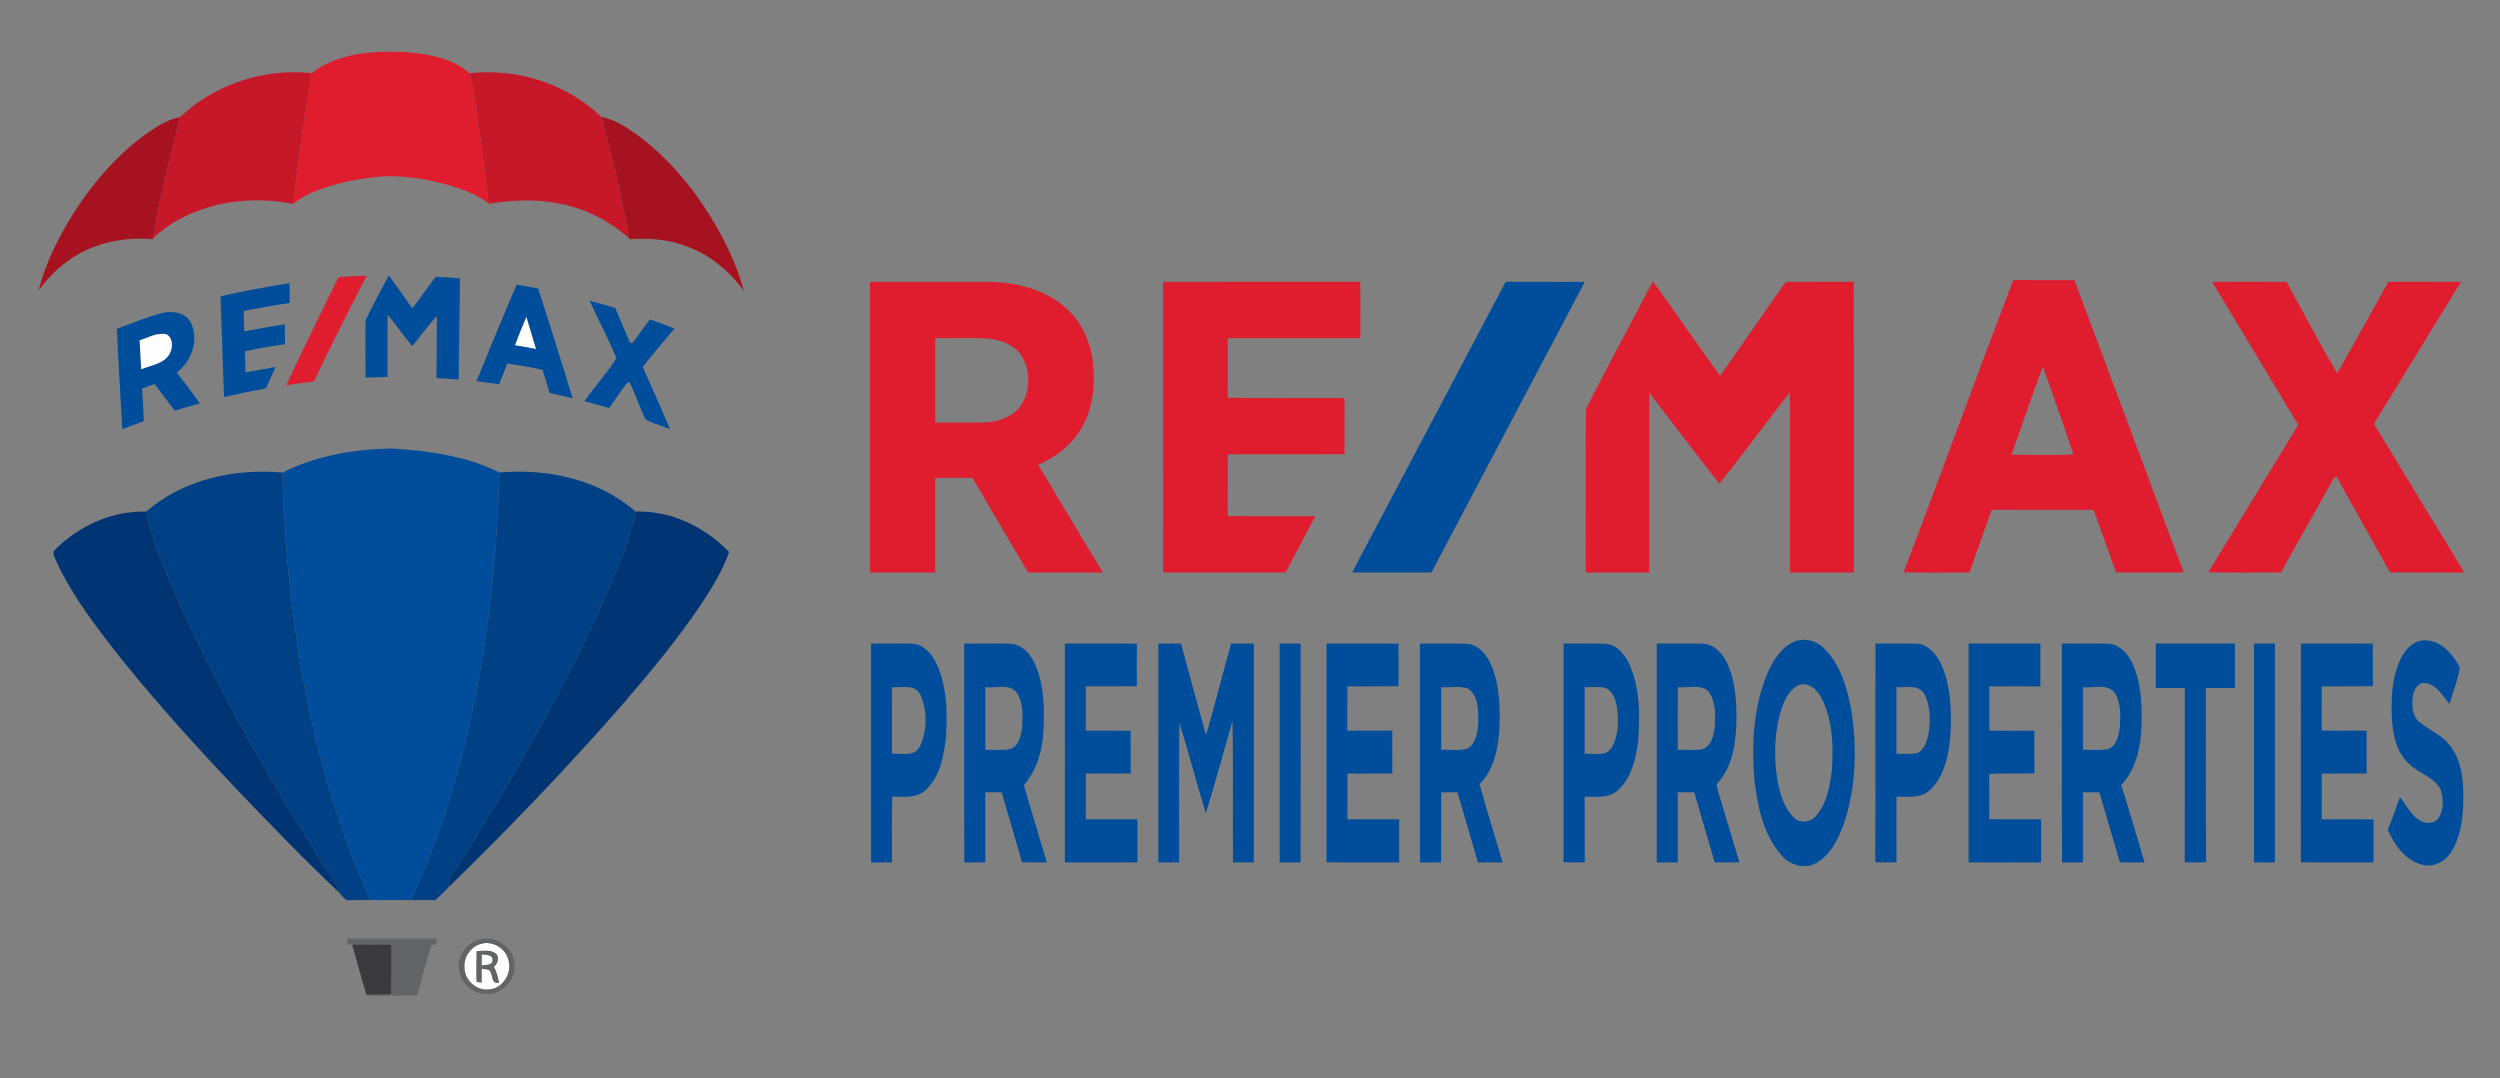 <?xml version="1.0" encoding="UTF-8" ?>
<!DOCTYPE svg PUBLIC "-//W3C//DTD SVG 1.1//EN" "http://www.w3.org/Graphics/SVG/1.1/DTD/svg11.dtd">
<svg width="1034pt" height="446pt" viewBox="0 0 1034 446" version="1.1" xmlns="http://www.w3.org/2000/svg">
<rect x="0" y="0" width="1034" height="446" fill="#808080" stroke="none"/>
<g id="#ffffffff">
<path fill="#ffffff" opacity="1.00" d=" M 212.94 142.81 C 214.42 138.81 216.04 134.86 217.72 130.94 C 219.05 135.42 220.41 139.88 221.75 144.36 C 218.82 143.82 215.88 143.31 212.94 142.81 Z" />
<path fill="#ffffff" opacity="1.00" d=" M 198.34 390.53 C 203.18 388.75 208.90 391.83 210.22 396.77 C 212.12 402.30 207.97 409.06 201.99 409.27 C 196.82 409.76 192.00 405.17 192.07 400.02 C 191.76 395.91 194.48 391.88 198.34 390.53 M 197.17 393.34 C 197.10 397.59 196.96 401.84 197.15 406.10 C 197.66 406.17 198.66 406.32 199.16 406.39 C 199.17 404.48 199.18 402.58 199.19 400.68 C 199.88 400.77 201.28 400.93 201.98 401.02 C 204.36 402.35 202.61 407.12 206.37 406.48 C 205.96 404.20 205.41 401.94 204.25 399.92 C 205.71 398.62 206.62 396.47 205.37 394.70 C 203.20 392.58 199.90 393.41 197.17 393.34 Z" />
<path fill="#ffffff" opacity="1.00" d=" M 199.20 394.73 C 200.78 394.92 203.72 394.70 203.74 396.98 C 203.89 399.36 200.77 399.09 199.18 399.32 C 199.18 397.79 199.18 396.25 199.20 394.73 Z" />
</g>
<g id="#e01c2fff">
<path fill="#e01c2f" opacity="1.00" d=" M 128.83 30.26 C 140.14 21.52 155.28 20.90 168.98 21.63 C 177.81 22.48 187.41 24.23 194.24 30.29 C 195.87 36.28 196.48 42.49 197.44 48.62 C 199.09 60.50 200.79 72.37 202.13 84.29 C 197.08 80.18 190.80 78.06 184.62 76.29 C 176.93 74.21 168.99 72.91 161.01 72.87 C 152.80 73.11 144.64 74.54 136.77 76.87 C 131.27 78.55 125.74 80.61 121.25 84.32 C 123.29 66.23 125.98 48.23 128.83 30.26 Z" />
<path fill="#e01c2f" opacity="1.00" d=" M 139.98 114.70 C 143.86 114.30 147.75 114.12 151.64 114.03 C 144.19 128.52 136.85 143.06 129.81 157.75 C 126.01 158.26 122.21 158.72 118.42 159.28 C 125.39 144.31 132.65 129.49 139.98 114.70 Z" />
<path fill="#e01c2f" opacity="1.00" d=" M 787.33 236.69 C 802.61 196.44 817.35 155.99 832.71 115.78 C 841.13 115.94 849.55 115.80 857.97 115.86 C 873.03 156.17 888.08 196.48 903.18 236.78 C 893.86 236.82 884.53 236.83 875.21 236.78 C 872.16 228.14 869.01 219.54 865.96 210.90 C 851.90 210.85 837.84 210.94 823.79 210.85 C 820.60 219.45 817.64 228.13 814.61 236.78 C 805.52 236.77 796.42 236.94 787.33 236.69 M 831.94 188.12 C 840.48 188.00 849.07 188.43 857.58 187.92 C 853.52 175.80 849.24 163.74 844.94 151.69 C 840.37 163.74 836.23 175.96 831.94 188.12 Z" />
<path fill="#e01c2f" opacity="1.00" d=" M 359.82 116.57 C 375.87 116.55 391.92 116.56 407.97 116.57 C 419.13 116.63 430.82 119.15 439.65 126.32 C 446.59 131.83 450.73 140.30 451.88 148.99 C 453.16 158.77 452.20 169.31 446.84 177.82 C 442.81 184.40 436.40 189.17 429.44 192.27 C 438.26 207.16 447.25 221.94 456.13 236.79 C 445.83 236.81 435.52 236.82 425.22 236.79 C 417.56 223.74 409.90 210.68 402.20 197.65 C 397.07 197.66 391.93 197.65 386.80 197.66 C 386.79 210.71 386.80 223.76 386.80 236.81 C 377.81 236.80 368.82 236.81 359.82 236.80 C 359.81 196.73 359.82 156.65 359.82 116.57 M 386.81 139.86 C 386.79 151.50 386.79 163.15 386.81 174.79 C 393.54 174.76 400.27 174.87 407.00 174.76 C 413.06 174.62 419.57 172.22 422.82 166.82 C 425.98 161.37 426.01 154.28 423.39 148.62 C 420.64 142.85 414.00 140.39 407.99 140.01 C 400.94 139.64 393.87 139.94 386.81 139.86 Z" />
<path fill="#e01c2f" opacity="1.00" d=" M 481.08 116.57 C 508.26 116.54 535.44 116.60 562.61 116.54 C 562.71 124.31 562.63 132.08 562.66 139.85 C 544.38 139.86 526.10 139.84 507.82 139.86 C 507.78 148.07 507.89 156.29 507.76 164.50 C 523.87 164.79 539.98 164.51 556.09 164.64 C 556.10 172.38 556.10 180.12 556.10 187.86 C 540.00 187.93 523.91 187.86 507.83 187.90 C 507.79 196.41 507.85 204.92 507.79 213.43 C 519.85 213.60 531.91 213.44 543.98 213.51 C 539.90 221.28 535.79 229.02 531.72 236.78 C 514.84 236.84 497.96 236.79 481.09 236.81 C 481.08 196.73 481.09 156.65 481.08 116.57 Z" />
<path fill="#e01c2f" opacity="1.00" d=" M 683.65 116.38 C 693.04 129.32 702.10 142.49 711.43 155.48 C 719.89 143.29 728.44 131.17 736.88 118.97 C 737.73 118.01 738.31 116.17 739.96 116.57 C 748.86 116.51 757.77 116.64 766.68 116.51 C 766.88 156.61 766.70 196.71 766.76 236.81 C 757.95 236.81 749.14 236.81 740.33 236.80 C 740.32 211.94 740.36 187.07 740.31 162.21 C 730.45 174.72 721.15 187.68 711.08 200.02 C 701.31 187.60 691.82 174.97 682.15 162.47 C 682.12 187.25 682.15 212.02 682.13 236.80 C 673.37 236.82 664.61 236.81 655.85 236.80 C 655.93 214.22 655.65 191.62 655.98 169.06 C 664.93 151.37 674.42 133.93 683.65 116.38 Z" />
<path fill="#e01c2f" opacity="1.00" d=" M 914.93 116.58 C 925.18 116.56 935.44 116.53 945.69 116.59 C 952.72 129.16 959.24 142.06 966.73 154.35 C 973.77 141.75 980.80 129.15 987.85 116.56 C 997.85 116.57 1007.85 116.55 1017.86 116.57 C 1006.28 135.43 994.74 154.33 983.13 173.17 C 982.60 174.14 981.52 175.29 982.50 176.38 C 994.71 196.54 1007.02 216.65 1019.28 236.79 C 1009.00 236.80 998.73 236.86 988.46 236.76 C 981.35 223.78 974.00 210.92 966.85 197.96 C 966.45 196.15 965.00 197.81 964.78 198.63 C 957.75 211.38 950.42 223.97 943.43 236.74 C 933.39 236.83 923.35 236.90 913.31 236.70 C 925.82 216.43 938.08 196.02 950.57 175.74 C 938.76 155.98 926.77 136.33 914.93 116.58 Z" />
</g>
<g id="#c71829ff">
<path fill="#c71829" opacity="1.00" d=" M 74.48 48.41 C 88.84 34.82 109.19 28.12 128.83 30.26 C 125.98 48.23 123.29 66.23 121.25 84.32 C 101.15 80.35 78.75 84.30 63.34 98.45 C 65.80 81.53 70.58 65.05 74.48 48.41 Z" />
<path fill="#c71829" opacity="1.00" d=" M 194.24 30.29 C 213.85 28.13 234.50 34.55 248.71 48.40 C 253.16 64.92 257.38 81.54 260.14 98.43 C 251.87 91.28 241.86 86.11 231.06 84.17 C 221.52 82.26 211.68 82.69 202.13 84.29 C 200.79 72.37 199.09 60.50 197.44 48.62 C 196.48 42.49 195.87 36.28 194.24 30.29 Z" />
</g>
<g id="#a61220ff">
<path fill="#a61220" opacity="1.00" d=" M 60.47 55.34 C 64.76 52.38 69.26 49.39 74.48 48.41 C 70.58 65.05 65.80 81.53 63.34 98.45 L 63.27 98.95 C 50.75 97.82 37.63 100.64 27.51 108.34 C 23.01 111.58 19.28 115.72 15.92 120.09 C 18.95 108.55 24.35 97.73 30.72 87.68 C 38.70 75.33 48.51 63.98 60.47 55.34 Z" />
<path fill="#a61220" opacity="1.00" d=" M 248.71 48.40 C 254.22 49.32 258.93 52.56 263.41 55.69 C 275.87 64.85 286.02 76.87 294.13 89.97 C 299.89 99.49 304.80 109.64 307.70 120.41 C 301.49 111.69 292.69 104.65 282.44 101.33 C 275.32 98.90 267.69 98.43 260.23 98.95 L 260.14 98.43 C 257.38 81.54 253.16 64.92 248.71 48.40 Z" />
</g>
<g id="#f7fafdff">
</g>
<g id="#004e9bff">
<path fill="#004e9b" opacity="1.00" d=" M 151.27 132.33 C 154.22 126.08 157.59 120.03 160.82 113.92 C 164.09 118.47 167.37 123.01 170.56 127.61 C 173.77 123.23 176.97 118.84 180.20 114.47 C 183.55 114.60 186.90 114.82 190.25 115.14 C 190.15 129.08 189.79 143.01 189.73 156.95 C 186.66 156.75 183.59 156.55 180.53 156.36 C 180.58 147.79 180.72 139.23 180.69 130.66 C 177.08 134.64 173.89 138.97 170.55 143.17 C 166.99 138.93 163.78 134.42 160.33 130.10 C 160.26 138.69 160.36 147.28 160.32 155.87 C 157.28 155.96 154.24 156.09 151.20 156.19 C 151.30 148.24 150.87 140.26 151.27 132.33 Z" />
<path fill="#004e9b" opacity="1.00" d=" M 91.20 122.54 C 100.64 120.38 110.17 118.59 119.74 117.12 C 119.82 119.86 119.84 122.59 119.81 125.33 C 113.44 126.23 107.11 127.39 100.79 128.60 C 100.83 131.41 100.91 134.21 101.04 137.02 C 106.63 136.10 112.17 134.94 117.78 134.16 C 117.86 136.89 117.88 139.63 117.85 142.37 C 112.28 143.12 106.76 144.14 101.27 145.29 C 101.37 148.20 101.46 151.11 101.54 154.01 C 105.69 153.31 109.81 152.46 113.97 151.81 C 112.66 154.77 111.31 157.70 109.98 160.64 C 104.18 161.73 98.38 162.86 92.65 164.28 C 92.13 150.37 91.68 136.46 91.20 122.54 Z" />
<path fill="#004e9b" opacity="1.00" d=" M 559.25 236.78 C 580.45 196.72 601.53 156.60 622.74 116.55 C 633.65 116.59 644.56 116.54 655.47 116.58 C 634.33 156.66 613.17 196.72 592.03 236.80 C 581.10 236.80 570.17 236.84 559.25 236.78 Z" />
<path fill="#004e9b" opacity="1.00" d=" M 197.06 157.68 C 202.51 144.33 208.00 130.99 213.68 117.73 C 216.64 118.24 219.62 118.75 222.58 119.32 C 227.46 134.40 232.22 149.53 236.85 164.69 C 233.68 163.93 230.50 163.21 227.32 162.54 C 226.33 159.36 225.36 156.17 224.44 152.97 C 219.62 151.84 214.72 151.10 209.83 150.33 C 208.75 153.21 207.59 156.07 206.41 158.91 C 203.30 158.44 200.18 158.05 197.06 157.68 M 212.94 142.81 C 215.88 143.31 218.82 143.82 221.75 144.36 C 220.41 139.88 219.05 135.42 217.72 130.94 C 216.04 134.86 214.42 138.81 212.94 142.81 Z" />
<path fill="#004e9b" opacity="1.00" d=" M 243.87 124.40 C 247.43 125.31 250.97 126.30 254.48 127.41 C 256.58 132.19 258.49 137.05 260.64 141.81 C 260.85 141.84 261.28 141.90 261.50 141.93 C 263.22 139.88 264.66 137.61 266.28 135.48 C 267.12 134.34 267.97 133.21 268.83 132.08 C 272.22 133.31 275.60 134.57 278.96 135.88 C 274.54 141.15 270.05 146.36 265.81 151.78 C 269.71 160.29 273.45 168.87 277.13 177.49 L 275.42 176.85 C 272.63 175.57 269.35 175.08 266.88 173.27 C 264.54 168.32 262.75 163.12 260.48 158.14 C 260.24 158.16 259.75 158.18 259.51 158.20 C 256.81 161.60 254.45 165.26 251.90 168.77 C 248.52 167.79 245.14 166.83 241.73 165.95 C 245.93 159.85 251.11 154.36 254.97 148.10 C 251.59 140.06 247.53 132.32 243.87 124.40 Z" />
<path fill="#004e9b" opacity="1.00" d=" M 48.30 136.03 C 54.50 133.73 60.62 131.16 67.02 129.48 C 71.39 128.38 77.17 129.27 79.13 133.88 C 82.32 141.02 79.11 149.50 73.11 154.08 C 76.31 158.33 79.61 162.50 82.67 166.85 C 79.19 167.77 75.72 168.79 72.28 169.85 C 69.52 166.17 66.73 162.50 63.94 158.84 C 62.21 159.46 60.48 160.08 58.75 160.70 C 59.09 165.18 59.27 169.67 59.48 174.16 C 56.49 175.25 53.52 176.37 50.57 177.54 C 49.79 163.70 49.01 149.87 48.30 136.03 M 57.77 140.75 C 58.02 144.73 58.23 148.72 58.40 152.71 C 62.52 151.03 67.86 150.51 70.22 146.22 C 71.52 143.75 71.63 139.70 68.80 138.27 C 64.94 137.42 61.34 139.66 57.77 140.75 Z" />
<path fill="#004e9b" opacity="1.00" d=" M 116.88 195.44 C 130.76 188.41 146.53 185.78 161.96 185.50 C 177.15 186.43 192.76 188.51 206.51 195.42 C 205.35 241.15 199.34 287.03 185.84 330.83 C 181.51 344.98 176.15 358.81 169.98 372.26 C 164.41 372.23 158.84 372.24 153.28 372.26 C 130.97 323.23 121.03 269.49 117.70 216.00 C 117.07 209.16 116.96 202.30 116.88 195.44 Z" />
<path fill="#004e9b" opacity="1.00" d=" M 741.48 265.66 C 745.88 263.46 751.36 264.89 754.65 268.38 C 761.35 275.15 764.05 284.75 765.72 293.88 C 768.17 309.48 767.67 325.83 762.57 340.87 C 760.27 347.15 757.01 353.84 750.85 357.12 C 745.96 359.67 739.92 357.57 736.58 353.48 C 729.33 345.03 726.94 333.64 725.66 322.87 C 724.36 308.34 725.17 293.27 730.56 279.57 C 732.84 274.12 736.01 268.43 741.48 265.66 M 743.39 283.62 C 739.92 285.53 738.15 289.38 736.90 292.96 C 733.96 301.97 733.66 311.68 734.88 321.01 C 735.86 327.07 737.36 333.61 741.88 338.06 C 744.45 340.77 749.04 340.14 751.26 337.31 C 755.74 331.99 756.94 324.77 757.70 318.06 C 758.32 308.15 758.02 297.63 753.31 288.65 C 751.56 285.10 747.56 281.54 743.39 283.62 Z" />
<path fill="#004e9b" opacity="1.00" d=" M 993.47 271.46 C 995.48 267.60 999.49 264.26 1004.09 264.90 C 1010.26 265.56 1014.57 270.87 1017.36 275.96 C 1016.73 281.10 1014.46 286.07 1013.17 291.14 C 1010.24 287.88 1007.88 283.04 1003.05 282.48 C 999.99 282.18 998.28 285.33 997.95 287.93 C 997.46 291.53 997.58 295.87 1000.50 298.48 C 1004.11 301.61 1008.73 303.40 1012.03 306.93 C 1017.18 312.19 1018.63 319.86 1018.81 326.96 C 1018.99 335.47 1018.51 344.55 1014.02 352.03 C 1011.62 356.21 1006.68 358.96 1001.84 357.67 C 994.86 355.91 990.40 349.46 987.59 343.25 C 989.45 338.80 990.92 334.19 992.66 329.69 C 995.33 333.13 997.25 337.48 1001.28 339.59 C 1003.78 340.95 1007.51 340.58 1008.92 337.83 C 1010.69 334.41 1010.69 330.12 1009.40 326.54 C 1006.81 321.45 1000.76 319.99 996.80 316.30 C 991.51 311.82 989.80 304.65 989.34 298.02 C 988.84 289.06 989.15 279.55 993.47 271.46 Z" />
<path fill="#004e9b" opacity="1.00" d=" M 360.26 266.17 C 365.89 266.23 371.52 266.06 377.14 266.23 C 381.96 266.39 385.47 270.51 387.38 274.57 C 391.69 284.02 391.93 294.75 391.25 304.94 C 390.44 312.69 388.79 321.25 382.81 326.76 C 379.10 330.29 373.71 329.49 369.05 329.50 C 368.74 338.56 369.00 347.63 368.91 356.70 C 366.02 356.69 363.15 356.69 360.27 356.69 C 360.26 326.52 360.27 296.35 360.26 266.17 M 368.94 284.23 C 368.88 293.40 368.93 302.57 368.92 311.74 C 372.85 311.53 378.46 313.18 380.52 308.61 C 383.50 302.04 383.64 293.88 380.62 287.30 C 378.43 282.86 372.90 284.42 368.94 284.23 Z" />
<path fill="#004e9b" opacity="1.00" d=" M 398.78 266.17 C 405.22 266.25 411.68 266.02 418.13 266.27 C 422.94 266.61 426.37 270.75 428.17 274.89 C 431.89 283.42 432.02 292.99 431.58 302.13 C 431.25 310.28 428.81 318.50 423.49 324.76 C 426.52 335.43 429.84 346.03 432.95 356.68 C 429.53 356.71 426.12 356.70 422.71 356.63 C 419.96 346.97 417.10 337.34 414.28 327.71 C 412.02 327.71 409.77 327.71 407.51 327.71 C 407.51 337.37 407.51 347.03 407.51 356.68 C 404.62 356.68 401.74 356.69 398.86 356.73 C 398.66 326.55 398.82 296.36 398.78 266.17 M 407.52 284.20 C 407.51 292.84 407.51 301.48 407.52 310.13 C 410.99 310.01 414.52 310.48 417.94 309.82 C 421.34 308.48 422.29 304.36 422.71 301.10 C 423.00 296.21 423.36 290.73 420.52 286.46 C 417.45 282.51 411.76 284.78 407.52 284.20 Z" />
<path fill="#004e9b" opacity="1.00" d=" M 440.42 266.18 C 450.35 266.20 460.28 266.09 470.21 266.23 C 470.14 272.09 470.16 277.95 470.20 283.82 C 463.16 283.93 456.13 283.84 449.09 283.87 C 449.06 289.98 449.08 296.10 449.08 302.21 C 455.26 302.22 461.44 302.21 467.63 302.22 C 467.63 308.12 467.61 314.01 467.65 319.91 C 461.47 319.95 455.29 319.91 449.12 319.92 C 449.04 326.24 449.09 332.56 449.08 338.88 C 456.19 338.88 463.31 338.87 470.43 338.88 C 470.46 344.81 470.43 350.74 470.46 356.67 C 460.45 356.72 450.44 356.68 440.43 356.69 C 440.43 326.52 440.43 296.35 440.42 266.18 Z" />
<path fill="#004e9b" opacity="1.00" d=" M 479.10 266.17 C 482.23 266.16 485.36 266.17 488.49 266.20 C 491.90 278.85 495.26 291.51 498.82 304.12 C 502.38 291.51 505.71 278.84 509.16 266.20 C 512.29 266.16 515.43 266.16 518.57 266.18 C 518.55 296.35 518.57 326.52 518.57 356.69 C 515.69 356.69 512.83 356.69 509.97 356.68 C 509.75 337.19 510.16 317.69 509.75 298.20 C 506.18 310.96 502.58 323.72 498.75 336.40 C 494.92 323.95 491.66 311.33 487.77 298.90 C 487.56 318.16 487.74 337.43 487.68 356.69 C 484.81 356.69 481.95 356.69 479.09 356.68 C 479.11 326.51 479.09 296.34 479.10 266.17 Z" />
<path fill="#004e9b" opacity="1.00" d=" M 529.26 266.17 C 532.14 266.17 535.03 266.17 537.93 266.17 C 537.99 296.35 537.99 326.52 537.92 356.70 C 535.03 356.69 532.14 356.69 529.26 356.69 C 529.26 326.52 529.26 296.35 529.26 266.17 Z" />
<path fill="#004e9b" opacity="1.00" d=" M 548.67 266.17 C 558.59 266.18 568.50 266.16 578.42 266.18 C 578.41 272.07 578.40 277.95 578.43 283.84 C 571.38 283.92 564.33 283.80 557.28 283.91 C 557.28 290.00 557.29 296.10 557.27 302.19 C 563.46 302.24 569.66 302.21 575.85 302.21 C 575.86 308.11 575.85 314.02 575.86 319.92 C 569.67 319.94 563.48 319.87 557.30 319.97 C 557.27 326.27 557.29 332.57 557.28 338.87 C 564.42 338.88 571.55 338.87 578.69 338.87 C 578.73 344.81 578.71 350.75 578.71 356.69 C 568.69 356.67 558.67 356.73 548.65 356.66 C 548.69 326.49 548.64 296.33 548.67 266.17 Z" />
<path fill="#004e9b" opacity="1.00" d=" M 587.29 266.18 C 593.87 266.27 600.46 265.97 607.03 266.31 C 612.05 266.89 615.34 271.45 617.09 275.81 C 620.39 284.09 620.52 293.22 620.12 302.00 C 619.57 309.95 617.81 318.51 611.96 324.34 C 614.89 335.19 618.33 345.89 621.49 356.68 C 618.08 356.69 614.67 356.69 611.27 356.68 C 608.47 347.02 605.62 337.38 602.83 327.72 C 600.57 327.71 598.32 327.71 596.08 327.71 C 596.05 337.37 596.13 347.02 596.03 356.68 C 593.12 356.69 590.21 356.69 587.30 356.69 C 587.29 326.52 587.30 296.35 587.29 266.18 M 596.08 284.20 C 596.08 292.84 596.07 301.48 596.09 310.13 C 599.65 309.95 603.36 310.62 606.84 309.69 C 610.58 307.67 611.12 302.78 611.41 298.97 C 611.44 294.11 611.67 287.85 607.17 284.77 C 603.64 283.57 599.75 284.44 596.08 284.20 Z" />
<path fill="#004e9b" opacity="1.00" d=" M 646.70 266.17 C 652.51 266.26 658.32 266.00 664.12 266.28 C 669.25 266.76 672.58 271.47 674.42 275.86 C 678.29 285.41 678.30 295.99 677.58 306.11 C 676.67 313.57 674.91 321.78 669.02 326.96 C 665.29 330.31 660.01 329.46 655.43 329.51 C 655.42 338.55 655.39 347.60 655.45 356.64 C 652.51 356.72 649.58 356.70 646.66 356.62 C 646.75 326.47 646.66 296.32 646.70 266.17 M 655.42 284.21 C 655.42 293.39 655.42 302.58 655.42 311.77 C 659.05 311.41 663.97 313.13 666.41 309.49 C 669.47 304.59 669.50 298.43 668.82 292.87 C 668.37 289.65 667.22 285.85 663.96 284.48 C 661.15 283.93 658.26 284.25 655.42 284.21 Z" />
<path fill="#004e9b" opacity="1.00" d=" M 685.23 266.17 C 691.50 266.22 697.77 266.07 704.05 266.23 C 708.67 266.31 712.25 269.98 714.14 273.91 C 717.93 281.65 718.32 290.51 718.19 298.97 C 717.91 307.58 716.55 316.88 710.64 323.59 C 709.53 324.51 710.33 325.96 710.55 327.09 C 713.54 336.92 716.40 346.80 719.43 356.62 C 716.02 356.71 712.61 356.71 709.20 356.68 C 706.37 347.02 703.57 337.36 700.73 327.71 C 698.45 327.71 696.18 327.71 693.92 327.72 C 693.90 337.38 693.92 347.04 693.91 356.69 C 691.01 356.69 688.12 356.69 685.23 356.69 C 685.23 326.52 685.24 296.35 685.23 266.17 M 693.94 284.23 C 693.88 292.86 693.92 301.49 693.92 310.12 C 697.27 310.06 700.67 310.38 704.01 309.93 C 707.75 308.85 708.69 304.38 709.17 301.02 C 709.51 296.28 709.72 291.06 707.22 286.82 C 704.31 282.42 698.29 284.75 693.94 284.23 Z" />
<path fill="#004e9b" opacity="1.00" d=" M 775.69 266.15 C 781.16 266.24 786.63 266.08 792.10 266.21 C 796.90 266.14 800.55 270.04 802.52 274.05 C 806.87 283.02 807.18 293.28 806.77 303.06 C 806.16 311.32 804.65 320.42 798.51 326.50 C 794.79 330.27 789.19 329.53 784.39 329.51 C 784.38 338.55 784.34 347.58 784.42 356.62 C 781.48 356.72 778.54 356.72 775.62 356.62 C 775.73 326.46 775.58 296.30 775.69 266.15 M 784.38 284.21 C 784.38 293.39 784.38 302.58 784.38 311.77 C 787.15 311.74 789.96 311.99 792.73 311.56 C 795.80 310.41 796.85 306.86 797.55 303.96 C 798.47 298.39 798.63 292.20 795.89 287.10 C 793.62 282.86 788.26 284.46 784.38 284.21 Z" />
<path fill="#004e9b" opacity="1.00" d=" M 814.20 266.17 C 824.10 266.17 834.00 266.18 843.90 266.17 C 843.91 272.07 843.90 277.97 843.91 283.87 C 836.87 283.87 829.82 283.86 822.79 283.87 C 822.77 289.98 822.77 296.10 822.78 302.21 C 828.99 302.22 835.20 302.20 841.42 302.23 C 841.42 308.10 841.37 313.98 841.45 319.86 C 835.21 320.07 828.96 319.67 822.73 320.13 C 822.80 326.35 822.81 332.57 822.73 338.79 C 829.88 338.97 837.05 338.83 844.21 338.88 C 844.20 344.82 844.25 350.76 844.17 356.71 C 834.18 356.67 824.19 356.70 814.20 356.69 C 814.19 326.52 814.20 296.35 814.20 266.17 Z" />
<path fill="#004e9b" opacity="1.00" d=" M 852.79 266.17 C 859.24 266.25 865.70 266.01 872.14 266.27 C 876.62 266.56 879.98 270.25 881.82 274.07 C 885.66 282.11 885.95 291.26 885.73 300.00 C 885.45 308.75 883.61 318.09 877.36 324.65 C 880.68 335.29 883.78 346.00 886.98 356.68 C 883.58 356.70 880.18 356.69 876.79 356.67 C 873.96 347.02 871.16 337.35 868.31 327.71 C 866.04 327.71 863.79 327.71 861.54 327.71 C 861.54 337.37 861.54 347.03 861.54 356.68 C 858.64 356.68 855.74 356.69 852.85 356.72 C 852.71 326.54 852.83 296.35 852.79 266.17 M 861.56 284.19 C 861.52 292.83 861.54 301.48 861.55 310.13 C 864.99 310.02 868.49 310.47 871.90 309.85 C 875.35 308.54 876.32 304.36 876.74 301.07 C 877.01 296.19 877.40 290.71 874.55 286.45 C 871.47 282.51 865.80 284.79 861.56 284.19 Z" />
<path fill="#004e9b" opacity="1.00" d=" M 891.64 266.17 C 902.55 266.17 913.45 266.17 924.36 266.17 C 924.36 272.29 924.36 278.42 924.36 284.55 C 920.36 284.55 916.36 284.55 912.36 284.55 C 912.40 308.56 912.27 332.57 912.43 356.59 C 909.48 356.71 906.54 356.73 903.61 356.63 C 903.68 332.60 903.62 308.58 903.64 284.55 C 899.63 284.55 895.63 284.55 891.64 284.55 C 891.64 278.42 891.63 272.29 891.64 266.17 Z" />
<path fill="#004e9b" opacity="1.00" d=" M 932.24 266.17 C 935.12 266.17 938.01 266.17 940.91 266.17 C 940.91 296.34 940.92 326.52 940.91 356.69 C 938.01 356.69 935.12 356.69 932.24 356.69 C 932.23 326.52 932.24 296.34 932.24 266.17 Z" />
<path fill="#004e9b" opacity="1.00" d=" M 951.65 266.17 C 961.57 266.18 971.48 266.15 981.40 266.18 C 981.39 272.07 981.38 277.96 981.41 283.85 C 974.36 283.91 967.30 283.81 960.26 283.91 C 960.25 289.99 960.28 296.07 960.23 302.16 C 966.43 302.28 972.64 302.19 978.84 302.21 C 978.84 308.12 978.84 314.02 978.85 319.92 C 972.65 319.94 966.46 319.87 960.28 319.97 C 960.24 326.27 960.27 332.57 960.26 338.87 C 967.40 338.90 974.54 338.83 981.69 338.91 C 981.70 344.83 981.69 350.76 981.69 356.69 C 971.67 356.67 961.65 356.73 951.63 356.66 C 951.67 326.49 951.62 296.33 951.65 266.17 Z" />
</g>
<g id="#f6f8fcff">
</g>
<g id="#fefefeff">
<path fill="#fefefe" opacity="1.00" d=" M 57.77 140.75 C 61.34 139.66 64.94 137.42 68.80 138.27 C 71.63 139.70 71.52 143.75 70.22 146.22 C 67.86 150.51 62.52 151.03 58.40 152.71 C 58.23 148.72 58.02 144.73 57.77 140.75 Z" />
</g>
<g id="#004185ff">
<path fill="#004185" opacity="1.00" d=" M 60.48 211.58 C 75.82 198.26 97.00 193.65 116.88 195.44 C 116.96 202.30 117.07 209.16 117.70 216.00 C 121.03 269.49 130.97 323.23 153.28 372.26 C 149.91 372.29 146.53 372.26 143.16 372.27 C 142.23 371.27 141.10 370.43 140.40 369.26 C 139.01 364.58 135.83 360.84 133.18 356.86 C 107.98 316.75 84.39 275.36 66.52 231.40 C 63.87 225.01 62.11 218.30 60.48 211.58 Z" />
<path fill="#004185" opacity="1.00" d=" M 206.51 195.42 C 226.38 193.68 247.58 198.23 262.89 211.58 C 261.31 218.17 259.59 224.74 257.02 231.02 C 247.57 254.71 236.17 277.58 223.87 299.91 C 213.09 319.52 201.79 338.87 189.61 357.64 C 187.88 360.53 185.10 363.28 185.55 366.93 C 183.82 368.80 181.97 370.54 180.11 372.28 C 176.73 372.27 173.36 372.27 169.98 372.26 C 176.15 358.81 181.51 344.98 185.84 330.83 C 199.34 287.03 205.35 241.15 206.51 195.42 Z" />
</g>
<g id="#003472ff">
<path fill="#003472" opacity="1.00" d=" M 35.99 217.56 C 43.47 213.52 51.97 211.36 60.48 211.58 C 62.11 218.30 63.87 225.01 66.52 231.40 C 84.39 275.36 107.98 316.75 133.18 356.86 C 135.83 360.84 139.01 364.58 140.40 369.26 C 126.04 355.77 112.39 341.54 98.74 327.35 C 81.97 309.63 65.50 291.58 50.20 272.55 C 40.29 259.97 30.32 247.17 23.48 232.60 C 23.06 231.12 21.59 229.30 22.30 227.85 C 26.25 223.69 30.97 220.31 35.99 217.56 Z" />
<path fill="#003472" opacity="1.00" d=" M 262.89 211.58 C 269.17 211.43 275.46 212.50 281.32 214.78 C 288.95 217.74 295.85 222.42 301.57 228.27 C 298.95 235.82 294.73 242.69 290.37 249.35 C 280.72 263.78 269.64 277.20 258.34 290.35 C 235.20 316.92 210.77 342.35 185.55 366.93 C 185.10 363.28 187.88 360.53 189.61 357.64 C 201.79 338.87 213.09 319.52 223.87 299.91 C 236.17 277.58 247.57 254.71 257.02 231.02 C 259.59 224.74 261.31 218.17 262.89 211.58 Z" />
</g>
<g id="#636466ff">
<path fill="#636466" opacity="1.00" d=" M 143.69 388.16 C 155.95 388.17 168.20 388.17 180.46 388.16 C 180.47 388.73 180.49 389.86 180.50 390.43 C 180.00 390.56 179.00 390.82 178.51 390.95 C 176.16 397.76 174.60 404.83 172.53 411.74 C 165.29 411.51 158.02 412.29 150.81 411.51 L 151.57 411.46 C 154.98 411.27 158.40 411.37 161.81 411.24 C 161.86 404.41 161.81 397.59 161.88 390.76 C 156.47 390.57 151.07 390.69 145.67 390.70 C 145.15 390.69 144.11 390.69 143.60 390.69 C 143.62 390.05 143.67 388.79 143.69 388.16 Z" />
<path fill="#636466" opacity="1.00" d=" M 198.38 388.57 C 205.48 386.42 213.39 392.60 212.80 400.04 C 212.88 407.24 205.07 412.86 198.25 410.70 C 191.60 409.17 187.73 401.06 190.76 394.94 C 192.18 391.82 195.05 389.41 198.38 388.57 M 198.34 390.53 C 194.48 391.88 191.76 395.91 192.07 400.02 C 192.00 405.17 196.82 409.76 201.99 409.27 C 207.97 409.06 212.12 402.30 210.22 396.77 C 208.90 391.83 203.18 388.75 198.34 390.53 Z" />
<path fill="#636466" opacity="1.00" d=" M 197.17 393.34 C 199.90 393.41 203.20 392.58 205.37 394.70 C 206.62 396.47 205.71 398.62 204.25 399.92 C 205.41 401.94 205.96 404.20 206.37 406.48 C 202.61 407.12 204.36 402.35 201.98 401.02 C 201.28 400.93 199.88 400.77 199.19 400.68 C 199.18 402.58 199.17 404.48 199.16 406.39 C 198.66 406.32 197.66 406.17 197.15 406.10 C 196.96 401.84 197.10 397.59 197.17 393.34 M 199.20 394.73 C 199.18 396.25 199.18 397.79 199.18 399.32 C 200.77 399.09 203.89 399.36 203.74 396.98 C 203.72 394.70 200.78 394.92 199.20 394.73 Z" />
</g>
<g id="#3a3a3cff">
<path fill="#3a3a3c" opacity="1.00" d=" M 145.67 390.70 C 151.07 390.69 156.47 390.57 161.88 390.76 C 161.81 397.59 161.86 404.41 161.81 411.24 C 158.40 411.37 154.98 411.27 151.57 411.46 C 149.41 404.60 147.66 397.61 145.67 390.70 Z" />
</g>
</svg>
